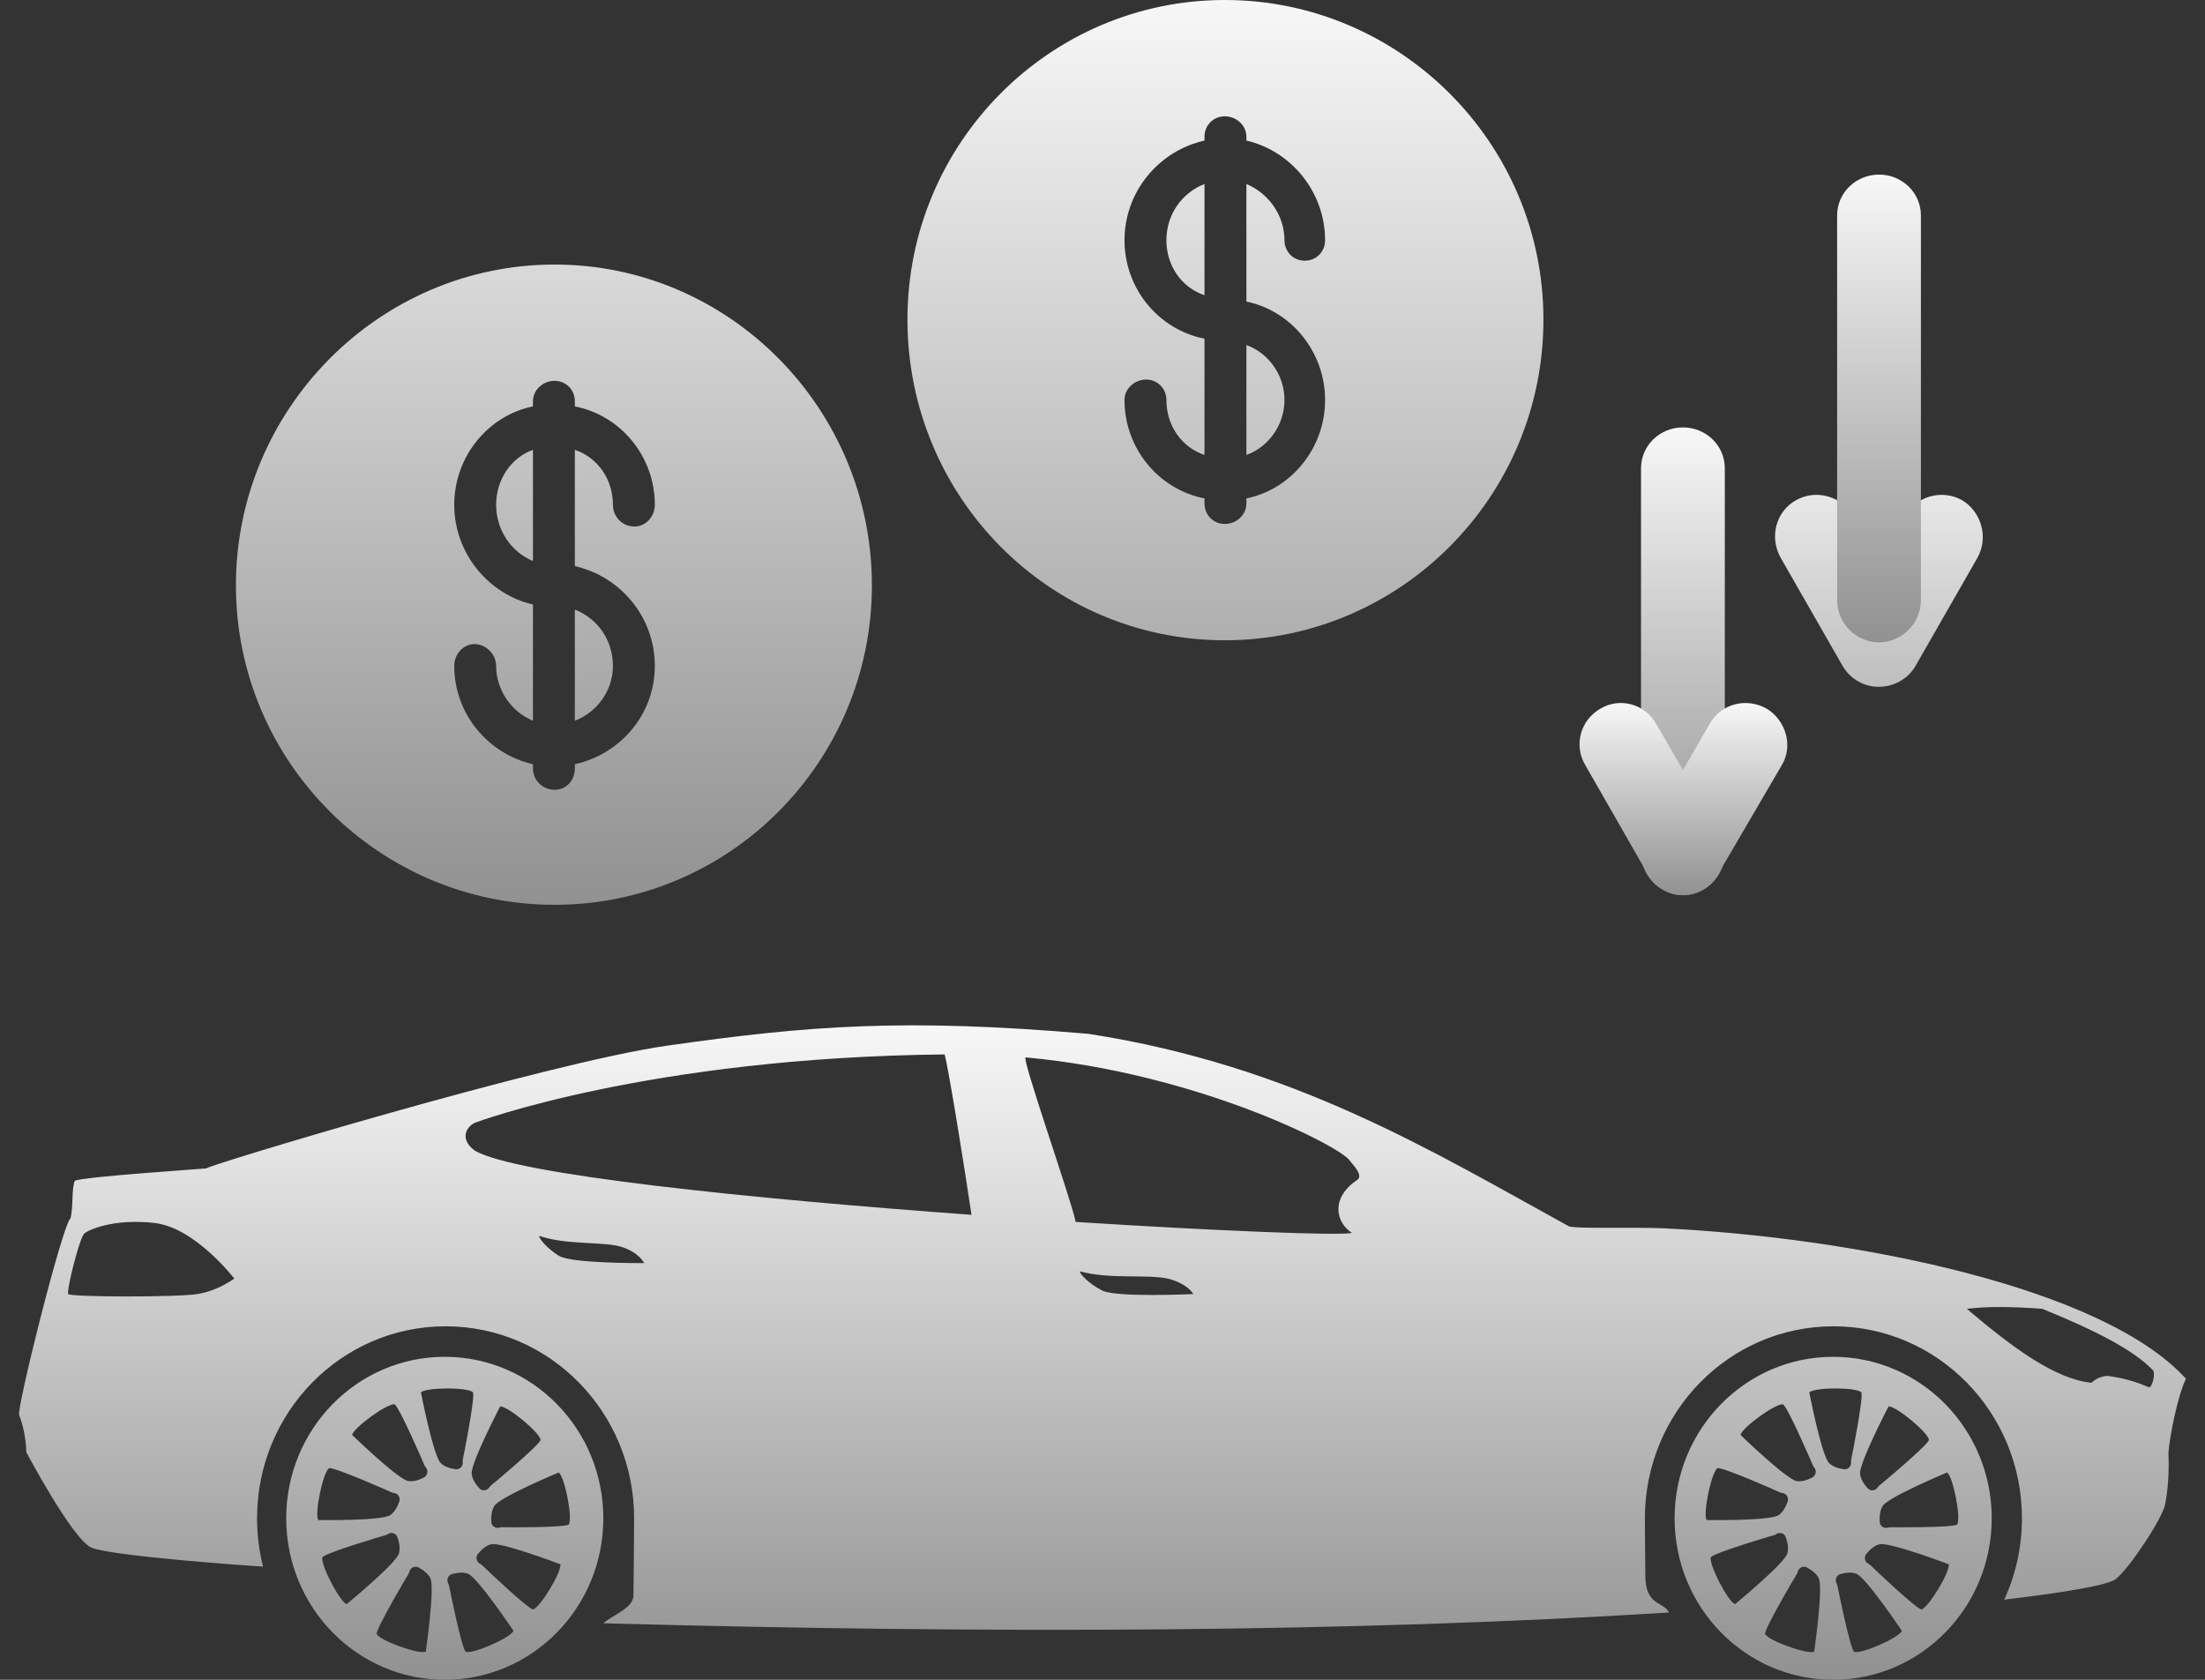 <svg xmlns="http://www.w3.org/2000/svg" width="105" height="80" viewBox="0 0 105 80" fill="none"><rect x="0" y="0" width="105" height="80" fill="#333333" stroke="none"/><path d="M0.918 67.401C1.119 67.935 1.23 68.526 1.253 69.162C1.253 69.162 3.428 73.263 4.331 73.695C5.192 74.106 11.9 74.57 12.527 74.612C12.341 73.876 12.241 73.105 12.241 72.309C12.241 67.259 16.258 63.165 21.219 63.165C26.177 63.165 30.196 67.258 30.196 72.309C30.196 73.382 30.169 75.238 30.164 75.991C30.159 76.595 29.123 76.937 28.737 77.308C47.215 77.816 64.367 77.745 79.48 76.795C79.166 76.228 78.349 76.501 78.349 74.992C78.349 74.585 78.328 73.242 78.328 72.309C78.328 67.259 82.345 63.165 87.306 63.165C92.264 63.165 96.283 67.258 96.283 72.309C96.283 73.694 95.98 75.007 95.44 76.183C96.669 76.04 100.231 75.601 100.747 75.207C101.372 74.729 102.967 72.333 103.101 71.651C103.235 70.969 103.302 70.049 103.257 69.197C103.323 68.368 103.703 66.459 104.094 65.664C100.157 61.324 88.401 58.939 79.176 58.495C77.637 58.438 75.101 58.529 74.711 58.404C68.158 54.802 61.585 50.753 51.844 49.238C43.033 48.48 38.466 48.849 31.819 49.793C26.042 50.6 9.345 55.666 9.847 55.643C9.861 55.642 9.869 55.642 9.873 55.642C9.733 55.662 3.96 56.04 3.567 56.234C3.399 56.552 3.5 57.517 3.354 58.029C2.97 58.323 0.729 67.287 0.918 67.401ZM46.262 57.856C35.867 57.098 24.521 55.954 22.6 54.791C21.909 54.279 22.154 53.7 22.612 53.472C22.612 53.472 30.866 50.359 44.982 50.217C45.167 50.866 45.948 55.723 46.262 57.856ZM64.617 56.204C63.387 57.023 63.572 58.195 64.382 58.721C63.69 58.85 58.106 58.631 51.222 58.195C51.024 57.162 48.614 50.336 48.842 50.357C57.046 51.112 63.824 54.6 64.271 55.268C64.388 55.446 64.965 55.971 64.617 56.204ZM102.326 66.071C101.724 65.799 101.066 65.617 100.352 65.526C100.05 65.548 99.794 65.662 99.593 65.855C97.852 65.673 95.856 64.197 93.659 62.333C94.64 62.208 95.878 62.23 97.251 62.333C99.637 63.299 101.6 64.276 102.527 65.264C102.639 65.39 102.505 66.083 102.326 66.071ZM4.019 58.743C4.238 58.561 5.416 58.028 7.353 58.244C9.291 58.46 11.156 60.891 11.156 60.891C11.156 60.891 10.396 61.47 9.406 61.629C8.416 61.788 3.342 61.776 3.248 61.629C3.155 61.482 3.79 58.926 4.019 58.743ZM52.482 61.461C51.816 61.118 51.364 60.613 51.436 60.549C52.803 60.938 54.711 60.675 55.628 60.9C56.545 61.126 56.828 61.629 56.828 61.629C56.828 61.629 53.148 61.804 52.482 61.461ZM26.622 59.813C26.016 59.444 25.618 58.921 25.689 58.86C26.948 59.304 28.741 59.118 29.587 59.38C30.433 59.642 30.674 60.155 30.674 60.155C30.674 60.155 27.229 60.182 26.622 59.813ZM21.18 80C25.352 80 28.73 76.558 28.73 72.309C28.73 68.06 25.351 64.618 21.18 64.618C17.008 64.618 13.629 68.061 13.629 72.309C13.629 76.558 17.009 80 21.18 80ZM22.526 66.314C22.623 66.586 22.075 69.365 22.038 69.51C22.03 69.545 22.029 69.591 22.034 69.64C22.05 69.836 21.886 70.001 21.695 69.973C21.454 69.939 21.164 69.858 20.983 69.674C20.628 69.313 20.044 66.313 20.044 66.313C20.288 66.065 22.302 66.058 22.526 66.314ZM15.675 69.92C15.957 69.879 18.51 71.006 18.642 71.073C18.672 71.089 18.717 71.098 18.765 71.105C18.957 71.13 19.081 71.327 19.014 71.513C18.932 71.745 18.794 72.017 18.578 72.16C18.158 72.438 15.155 72.393 15.155 72.393C14.969 72.098 15.382 70.089 15.675 69.92ZM15.356 74.159C15.547 73.944 18.217 73.148 18.361 73.113C18.395 73.105 18.435 73.084 18.476 73.057C18.639 72.95 18.858 73.023 18.924 73.207C19.006 73.44 19.072 73.739 18.995 73.989C18.846 74.475 16.509 76.396 16.509 76.396C16.18 76.293 15.238 74.479 15.356 74.159ZM18.797 66.884C19.031 67.049 20.156 69.641 20.21 69.781C20.223 69.815 20.248 69.852 20.28 69.89C20.404 70.04 20.363 70.27 20.192 70.362C19.976 70.475 19.694 70.58 19.441 70.535C18.947 70.449 16.77 68.341 16.77 68.341C16.829 67.996 18.471 66.806 18.797 66.884ZM22.172 78.663C21.977 78.452 21.41 75.677 21.387 75.529C21.382 75.494 21.364 75.452 21.341 75.407C21.251 75.233 21.338 75.017 21.525 74.965C21.759 74.9 22.057 74.857 22.294 74.955C22.76 75.146 24.453 77.67 24.453 77.67C24.326 77.996 22.475 78.809 22.172 78.663ZM17.935 77.812C17.933 77.522 19.365 75.092 19.448 74.967C19.467 74.938 19.483 74.895 19.496 74.847C19.545 74.656 19.754 74.557 19.926 74.648C20.141 74.763 20.388 74.937 20.498 75.173C20.712 75.634 20.275 78.659 20.275 78.659C19.962 78.81 18.061 78.129 17.935 77.812ZM27.082 72.607C26.839 72.757 24.056 72.741 23.908 72.734C23.873 72.732 23.829 72.74 23.782 72.754C23.597 72.808 23.406 72.676 23.396 72.479C23.382 72.232 23.404 71.926 23.547 71.71C23.827 71.286 26.605 70.127 26.605 70.127C26.892 70.322 27.286 72.335 27.082 72.607ZM25.742 68.581C25.649 68.854 23.499 70.655 23.381 70.745C23.352 70.766 23.324 70.801 23.296 70.841C23.187 71.004 22.958 71.026 22.826 70.881C22.661 70.7 22.486 70.451 22.46 70.191C22.41 69.683 23.818 66.982 23.818 66.982C24.161 66.948 25.727 68.24 25.742 68.581ZM25.381 76.649C25.102 76.59 23.068 74.656 22.965 74.549C22.941 74.523 22.903 74.499 22.859 74.477C22.687 74.388 22.636 74.159 22.759 74.007C22.913 73.817 23.132 73.607 23.382 73.547C23.869 73.429 26.683 74.498 26.683 74.498C26.762 74.838 25.711 76.589 25.381 76.649ZM87.293 80C91.465 80 94.844 76.558 94.844 72.309C94.844 68.06 91.464 64.618 87.293 64.618C83.123 64.618 79.743 68.061 79.743 72.309C79.743 76.558 83.121 80 87.293 80ZM88.638 66.314C88.736 66.586 88.188 69.365 88.151 69.51C88.143 69.545 88.142 69.591 88.146 69.64C88.162 69.836 87.998 70.001 87.807 69.973C87.566 69.939 87.276 69.858 87.095 69.674C86.741 69.313 86.156 66.313 86.156 66.313C86.4 66.065 88.416 66.058 88.638 66.314ZM81.788 69.92C82.07 69.879 84.623 71.006 84.755 71.073C84.786 71.089 84.831 71.098 84.879 71.105C85.07 71.13 85.194 71.327 85.128 71.513C85.045 71.745 84.908 72.017 84.692 72.16C84.271 72.438 81.269 72.393 81.269 72.393C81.082 72.098 81.496 70.089 81.788 69.92ZM81.469 74.159C81.661 73.944 84.331 73.148 84.474 73.113C84.509 73.105 84.549 73.084 84.59 73.057C84.753 72.95 84.972 73.023 85.037 73.207C85.12 73.44 85.185 73.739 85.108 73.989C84.959 74.475 82.623 76.396 82.623 76.396C82.294 76.293 81.35 74.479 81.469 74.159ZM84.911 66.884C85.145 67.049 86.27 69.641 86.323 69.781C86.336 69.815 86.361 69.852 86.393 69.89C86.517 70.04 86.477 70.27 86.305 70.362C86.09 70.475 85.808 70.58 85.554 70.535C85.06 70.449 82.884 68.341 82.884 68.341C82.942 67.996 84.584 66.806 84.911 66.884ZM88.285 78.663C88.09 78.452 87.524 75.677 87.501 75.529C87.495 75.494 87.478 75.452 87.455 75.407C87.364 75.233 87.452 75.017 87.638 74.965C87.872 74.9 88.17 74.857 88.408 74.955C88.873 75.146 90.567 77.67 90.567 77.67C90.439 77.996 88.589 78.809 88.285 78.663ZM84.049 77.812C84.047 77.522 85.478 75.092 85.561 74.967C85.581 74.938 85.597 74.895 85.609 74.847C85.659 74.656 85.867 74.557 86.039 74.648C86.255 74.763 86.501 74.937 86.611 75.173C86.826 75.634 86.389 78.659 86.389 78.659C86.076 78.81 84.175 78.129 84.049 77.812ZM93.195 72.607C92.952 72.757 90.17 72.741 90.022 72.734C89.986 72.732 89.943 72.74 89.896 72.754C89.71 72.808 89.52 72.676 89.51 72.479C89.496 72.232 89.517 71.926 89.661 71.71C89.941 71.286 92.719 70.127 92.719 70.127C93.005 70.322 93.4 72.335 93.195 72.607ZM91.855 68.581C91.762 68.854 89.613 70.655 89.495 70.745C89.466 70.766 89.437 70.801 89.41 70.841C89.301 71.004 89.072 71.026 88.94 70.881C88.775 70.7 88.599 70.451 88.574 70.191C88.523 69.683 89.931 66.982 89.931 66.982C90.274 66.948 91.84 68.24 91.855 68.581ZM91.493 76.649C91.214 76.59 89.18 74.656 89.077 74.549C89.053 74.523 89.015 74.499 88.972 74.477C88.8 74.388 88.748 74.159 88.871 74.007C89.026 73.817 89.245 73.607 89.495 73.547C89.982 73.429 92.795 74.498 92.795 74.498C92.876 74.838 91.824 76.589 91.493 76.649Z" fill="url(#paint0_linear_6219_26603)"></path><path fill-rule="evenodd" clip-rule="evenodd" d="M26.407 43.092C18.065 43.092 11.234 36.275 11.234 27.876C11.234 19.477 18.065 12.599 26.407 12.599C34.749 12.599 41.519 19.477 41.519 27.876C41.519 36.275 34.749 43.092 26.407 43.092ZM25.379 36.397C23.263 35.91 21.631 34.023 21.631 31.71C21.631 31.162 22.054 30.675 22.598 30.675C23.142 30.675 23.626 31.162 23.626 31.71C23.626 32.867 24.351 33.901 25.379 34.327V28.789C23.263 28.302 21.631 26.354 21.631 24.041C21.631 21.728 23.263 19.781 25.379 19.355V19.111C25.379 18.564 25.863 18.137 26.407 18.137C26.951 18.137 27.374 18.564 27.374 19.111V19.355C29.55 19.781 31.182 21.728 31.182 24.041C31.182 24.589 30.759 25.076 30.215 25.076C29.61 25.076 29.187 24.589 29.187 24.041C29.187 22.824 28.462 21.789 27.374 21.424V26.963C29.55 27.45 31.182 29.397 31.182 31.71C31.182 34.023 29.55 35.91 27.374 36.397V36.579C27.374 37.188 26.951 37.614 26.407 37.614C25.863 37.614 25.379 37.188 25.379 36.579V36.397ZM27.374 34.327C28.462 33.901 29.187 32.867 29.187 31.71C29.187 30.493 28.462 29.458 27.374 29.032V34.327ZM25.379 21.424C24.351 21.789 23.626 22.824 23.626 24.041C23.626 25.259 24.351 26.293 25.379 26.719V21.424ZM58.324 30.493C49.982 30.493 43.212 23.676 43.212 15.216C43.212 6.817 49.982 0 58.324 0C66.666 0 73.497 6.817 73.497 15.216C73.497 23.676 66.666 30.493 58.324 30.493ZM57.357 23.737C55.181 23.311 53.548 21.363 53.548 19.05C53.548 18.503 54.032 18.077 54.576 18.077C55.12 18.077 55.543 18.503 55.543 19.05C55.543 20.268 56.269 21.302 57.357 21.668V16.129C55.181 15.703 53.548 13.755 53.548 11.442C53.548 9.13 55.181 7.182 57.357 6.695V6.512C57.357 5.965 57.78 5.539 58.324 5.539C58.868 5.539 59.352 5.965 59.352 6.512V6.695C61.467 7.182 63.099 9.13 63.099 11.442C63.099 11.99 62.676 12.416 62.132 12.416C61.588 12.416 61.165 11.99 61.165 11.442C61.165 10.225 60.379 9.19 59.352 8.764V14.364C61.467 14.79 63.099 16.738 63.099 19.05C63.099 21.363 61.467 23.311 59.352 23.737V23.98C59.352 24.528 58.868 24.954 58.324 24.954C57.78 24.954 57.357 24.528 57.357 23.98V23.737ZM59.352 21.668C60.379 21.302 61.165 20.268 61.165 19.05C61.165 17.833 60.379 16.798 59.352 16.433V21.668ZM57.357 8.764C56.269 9.19 55.543 10.225 55.543 11.442C55.543 12.66 56.269 13.694 57.357 14.06V8.764Z" fill="url(#paint1_linear_6219_26603)"></path><path fill-rule="evenodd" clip-rule="evenodd" d="M89.448 26.746L90.718 24.555C91.262 23.642 92.471 23.277 93.438 23.825C94.345 24.372 94.708 25.59 94.164 26.564L91.202 31.737C90.839 32.346 90.174 32.711 89.448 32.711C88.784 32.711 88.119 32.346 87.756 31.737L84.794 26.564C84.25 25.59 84.552 24.372 85.519 23.825C86.487 23.277 87.695 23.642 88.24 24.555L89.448 26.746ZM80.139 42.632C79.051 42.632 78.144 41.719 78.144 40.623V22.303C78.144 21.207 79.051 20.355 80.139 20.355C81.227 20.355 82.134 21.207 82.134 22.303V40.623C82.134 41.719 81.227 42.632 80.139 42.632Z" fill="url(#paint2_linear_6219_26603)"></path><path d="M87.482 28.583C87.482 29.679 88.389 30.592 89.477 30.592C90.565 30.592 91.472 29.679 91.472 28.583V10.263C91.472 9.168 90.565 8.315 89.477 8.315C88.389 8.315 87.482 9.168 87.482 10.263V28.583Z" fill="url(#paint3_linear_6219_26603)"></path><path fill-rule="evenodd" clip-rule="evenodd" d="M80.139 36.673L81.409 34.482C81.953 33.508 83.162 33.203 84.129 33.751C85.035 34.299 85.398 35.516 84.854 36.429L81.832 41.603C81.529 42.211 80.865 42.637 80.139 42.637C79.414 42.637 78.809 42.211 78.447 41.603L75.484 36.429C74.94 35.516 75.243 34.299 76.21 33.751C77.117 33.203 78.326 33.508 78.87 34.482L80.139 36.673Z" fill="url(#paint4_linear_6219_26603)"></path><defs><linearGradient id="paint0_linear_6219_26603" x1="52.5" y1="48.832" x2="52.5" y2="80" gradientUnits="userSpaceOnUse"><stop stop-color="#F7F7F7"></stop><stop offset="1" stop-color="#919191"></stop></linearGradient><linearGradient id="paint1_linear_6219_26603" x1="42.365" y1="0" x2="42.365" y2="43.092" gradientUnits="userSpaceOnUse"><stop stop-color="#F7F7F7"></stop><stop offset="1" stop-color="#919191"></stop></linearGradient><linearGradient id="paint2_linear_6219_26603" x1="86.282" y1="20.355" x2="86.282" y2="42.632" gradientUnits="userSpaceOnUse"><stop stop-color="#F7F7F7"></stop><stop offset="1" stop-color="#919191"></stop></linearGradient><linearGradient id="paint3_linear_6219_26603" x1="89.477" y1="8.315" x2="89.477" y2="30.592" gradientUnits="userSpaceOnUse"><stop stop-color="#F7F7F7"></stop><stop offset="1" stop-color="#919191"></stop></linearGradient><linearGradient id="paint4_linear_6219_26603" x1="80.163" y1="33.481" x2="80.163" y2="42.637" gradientUnits="userSpaceOnUse"><stop stop-color="#F7F7F7"></stop><stop offset="1" stop-color="#919191"></stop></linearGradient></defs></svg>